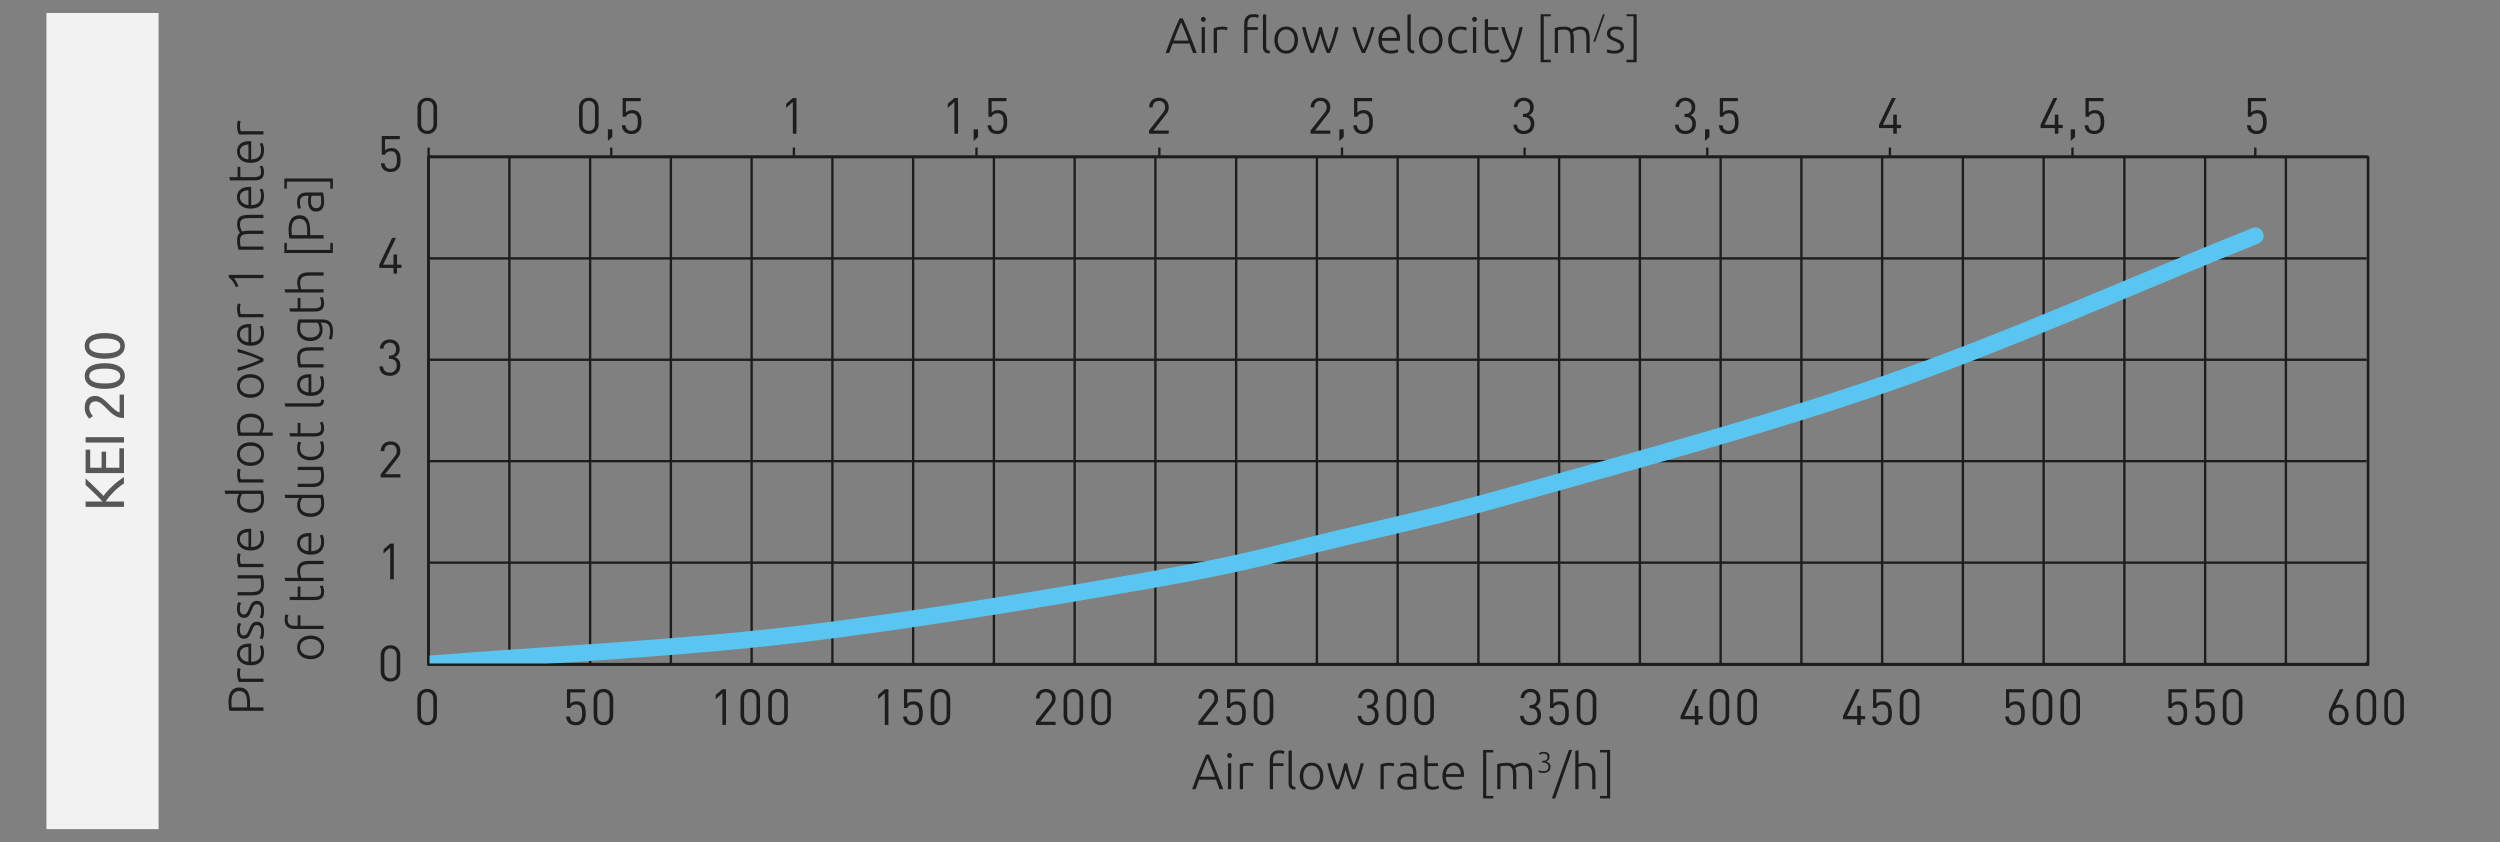 <?xml version="1.0" encoding="UTF-8"?><svg id="Layer_1" xmlns="http://www.w3.org/2000/svg" xmlns:xlink="http://www.w3.org/1999/xlink" viewBox="0 0 269.291 90.709"><rect x="0" y="0" width="269.291" height="90.709" fill="#808080" stroke="none"/><defs><clipPath id="clippath"><rect x="46.145" y="16.895" width="208.932" height="54.697" style="fill:none; stroke-width:0px;"/></clipPath><clipPath id="clippath-1"><rect x="46.145" y="16.895" width="208.932" height="54.697" style="fill:none; stroke-width:0px;"/></clipPath><clipPath id="clippath-2"><rect x="22.278" y="1.538" width="241.256" height="85.46" style="fill:none; stroke-width:0px;"/></clipPath></defs><path d="M46.012,78.118c-.6,0-1.054-.421-1.054-1.059v-1.793c0-.637.454-1.059,1.054-1.059s1.053.421,1.053,1.059v1.793c0,.637-.453,1.059-1.053,1.059ZM46.676,75.288c0-.421-.237-.735-.664-.735s-.665.313-.665.735v1.75c0,.421.238.734.665.734s.664-.313.664-.734v-1.75Z" style="fill:#1d1d1b; stroke-width:0px;"/><path d="M182.943,77.476v.61h-.384v-.61h-1.534v-.351l1.389-2.885h.416l-1.389,2.885h1.118v-1.091h.384v1.091h.47v.351h-.47Z" style="fill:#1d1d1b; stroke-width:0px;"/><path d="M185.208,78.118c-.6,0-1.054-.421-1.054-1.059v-1.793c0-.637.454-1.059,1.054-1.059s1.053.421,1.053,1.059v1.793c0,.637-.453,1.059-1.053,1.059ZM185.872,75.288c0-.421-.237-.735-.664-.735s-.665.313-.665.735v1.75c0,.421.238.734.665.734s.664-.313.664-.734v-1.75Z" style="fill:#1d1d1b; stroke-width:0px;"/><path d="M188.197,78.118c-.6,0-1.054-.421-1.054-1.059v-1.793c0-.637.454-1.059,1.054-1.059s1.053.421,1.053,1.059v1.793c0,.637-.453,1.059-1.053,1.059ZM188.861,75.288c0-.421-.237-.735-.664-.735s-.665.313-.665.735v1.75c0,.421.238.734.665.734s.664-.313.664-.734v-1.75Z" style="fill:#1d1d1b; stroke-width:0px;"/><path d="M217.798,77.837c-.178.178-.427.286-.767.286-.335,0-.605-.108-.772-.275-.168-.173-.249-.394-.271-.67h.389c.049.384.249.6.654.6.188,0,.361-.064.475-.178.2-.2.211-.507.211-.783,0-.47-.092-.934-.648-.934-.335,0-.562.151-.637.378h-.352v-2.021h1.944v.346h-1.593v1.221c.151-.167.389-.265.691-.265.286,0,.513.092.664.243.281.281.318.67.318,1.032,0,.384-.032.746-.308,1.021Z" style="fill:#1d1d1b; stroke-width:0px;"/><path d="M220.009,78.118c-.6,0-1.054-.421-1.054-1.059v-1.793c0-.637.454-1.059,1.054-1.059s1.053.421,1.053,1.059v1.793c0,.637-.453,1.059-1.053,1.059ZM220.673,75.288c0-.421-.237-.735-.664-.735s-.665.313-.665.735v1.75c0,.421.238.734.665.734s.664-.313.664-.734v-1.75Z" style="fill:#1d1d1b; stroke-width:0px;"/><path d="M222.998,78.118c-.6,0-1.054-.421-1.054-1.059v-1.793c0-.637.454-1.059,1.054-1.059s1.053.421,1.053,1.059v1.793c0,.637-.453,1.059-1.053,1.059ZM223.662,75.288c0-.421-.237-.735-.664-.735s-.665.313-.665.735v1.75c0,.421.238.734.665.734s.664-.313.664-.734v-1.75Z" style="fill:#1d1d1b; stroke-width:0px;"/><path d="M251.918,78.118c-.654,0-1.069-.443-1.069-1.107,0-.276.08-.541.242-.864l.945-1.907h.4l-.859,1.729c.119-.054.254-.081.405-.081.6,0,.999.459.999,1.091,0,.654-.41,1.14-1.063,1.14ZM251.912,76.217c-.41,0-.675.303-.675.778,0,.47.265.778.675.778s.681-.308.681-.778c0-.427-.237-.778-.681-.778Z" style="fill:#1d1d1b; stroke-width:0px;"/><path d="M254.896,78.118c-.6,0-1.054-.421-1.054-1.059v-1.793c0-.637.454-1.059,1.054-1.059s1.053.421,1.053,1.059v1.793c0,.637-.453,1.059-1.053,1.059ZM255.56,75.288c0-.421-.237-.735-.664-.735s-.665.313-.665.735v1.75c0,.421.238.734.665.734s.664-.313.664-.734v-1.75Z" style="fill:#1d1d1b; stroke-width:0px;"/><path d="M257.885,78.118c-.6,0-1.054-.421-1.054-1.059v-1.793c0-.637.454-1.059,1.054-1.059s1.053.421,1.053,1.059v1.793c0,.637-.453,1.059-1.053,1.059ZM258.549,75.288c0-.421-.237-.735-.664-.735s-.665.313-.665.735v1.75c0,.421.238.734.665.734s.664-.313.664-.734v-1.75Z" style="fill:#1d1d1b; stroke-width:0px;"/><path d="M147.37,78.124c-.604,0-1.096-.318-1.129-1.015h.39c.032.48.372.669.739.669.416,0,.74-.275.74-.745,0-.465-.232-.746-.756-.746h-.081v-.34h.081c.47,0,.686-.265.686-.697,0-.459-.297-.702-.67-.702-.404,0-.653.249-.691.643h-.389c.043-.622.497-.989,1.08-.989.627,0,1.059.416,1.059,1.042,0,.405-.173.697-.519.854.39.146.589.459.589.94,0,.708-.502,1.085-1.129,1.085Z" style="fill:#1d1d1b; stroke-width:0px;"/><path d="M150.413,78.118c-.6,0-1.054-.421-1.054-1.059v-1.793c0-.637.454-1.059,1.054-1.059s1.053.421,1.053,1.059v1.793c0,.637-.453,1.059-1.053,1.059ZM151.077,75.288c0-.421-.237-.735-.664-.735s-.665.313-.665.735v1.75c0,.421.238.734.665.734s.664-.313.664-.734v-1.75Z" style="fill:#1d1d1b; stroke-width:0px;"/><path d="M153.402,78.118c-.6,0-1.054-.421-1.054-1.059v-1.793c0-.637.454-1.059,1.054-1.059s1.053.421,1.053,1.059v1.793c0,.637-.453,1.059-1.053,1.059ZM154.066,75.288c0-.421-.237-.735-.664-.735s-.665.313-.665.735v1.75c0,.421.238.734.665.734s.664-.313.664-.734v-1.75Z" style="fill:#1d1d1b; stroke-width:0px;"/><path d="M77.812,78.086v-3.414l-.719.632v-.443l.719-.622h.389v3.846h-.389Z" style="fill:#1d1d1b; stroke-width:0px;"/><path d="M80.817,78.118c-.6,0-1.054-.421-1.054-1.059v-1.793c0-.637.454-1.059,1.054-1.059s1.053.421,1.053,1.059v1.793c0,.637-.453,1.059-1.053,1.059ZM81.481,75.288c0-.421-.237-.735-.664-.735s-.665.313-.665.735v1.75c0,.421.238.734.665.734s.664-.313.664-.734v-1.75Z" style="fill:#1d1d1b; stroke-width:0px;"/><path d="M83.807,78.118c-.6,0-1.054-.421-1.054-1.059v-1.793c0-.637.454-1.059,1.054-1.059s1.053.421,1.053,1.059v1.793c0,.637-.453,1.059-1.053,1.059ZM84.471,75.288c0-.421-.237-.735-.664-.735s-.665.313-.665.735v1.75c0,.421.238.734.665.734s.664-.313.664-.734v-1.75Z" style="fill:#1d1d1b; stroke-width:0px;"/><path d="M111.587,78.086v-.346l1.518-1.928c.146-.189.217-.356.217-.567,0-.416-.249-.691-.67-.691-.356,0-.67.2-.67.697h-.389c0-.605.416-1.042,1.059-1.042.632,0,1.059.405,1.059,1.037,0,.308-.098.508-.308.778l-1.346,1.718h1.653v.346h-2.123Z" style="fill:#1d1d1b; stroke-width:0px;"/><path d="M115.618,78.118c-.6,0-1.054-.421-1.054-1.059v-1.793c0-.637.454-1.059,1.054-1.059s1.053.421,1.053,1.059v1.793c0,.637-.453,1.059-1.053,1.059ZM116.282,75.288c0-.421-.237-.735-.664-.735s-.665.313-.665.735v1.75c0,.421.238.734.665.734s.664-.313.664-.734v-1.75Z" style="fill:#1d1d1b; stroke-width:0px;"/><path d="M118.607,78.118c-.6,0-1.054-.421-1.054-1.059v-1.793c0-.637.454-1.059,1.054-1.059s1.053.421,1.053,1.059v1.793c0,.637-.453,1.059-1.053,1.059ZM119.271,75.288c0-.421-.237-.735-.664-.735s-.665.313-.665.735v1.75c0,.421.238.734.665.734s.664-.313.664-.734v-1.75Z" style="fill:#1d1d1b; stroke-width:0px;"/><path d="M62.79,77.837c-.178.178-.427.286-.767.286-.335,0-.605-.108-.772-.275-.168-.173-.249-.394-.271-.67h.389c.049.384.249.6.654.6.188,0,.361-.064.475-.178.2-.2.211-.507.211-.783,0-.47-.092-.934-.648-.934-.335,0-.562.151-.637.378h-.352v-2.021h1.944v.346h-1.593v1.221c.151-.167.389-.265.691-.265.286,0,.513.092.664.243.281.281.318.67.318,1.032,0,.384-.032.746-.308,1.021Z" style="fill:#1d1d1b; stroke-width:0px;"/><path d="M65.001,78.118c-.6,0-1.054-.421-1.054-1.059v-1.793c0-.637.454-1.059,1.054-1.059s1.053.421,1.053,1.059v1.793c0,.637-.453,1.059-1.053,1.059ZM65.665,75.288c0-.421-.237-.735-.664-.735s-.665.313-.665.735v1.75c0,.421.238.734.665.734s.664-.313.664-.734v-1.75Z" style="fill:#1d1d1b; stroke-width:0px;"/><path d="M200.438,77.476v.61h-.384v-.61h-1.534v-.351l1.389-2.885h.416l-1.389,2.885h1.118v-1.091h.384v1.091h.47v.351h-.47Z" style="fill:#1d1d1b; stroke-width:0px;"/><path d="M203.48,77.837c-.178.178-.427.286-.767.286-.335,0-.605-.108-.772-.275-.168-.173-.249-.394-.271-.67h.389c.049.384.249.6.654.6.188,0,.361-.064.475-.178.2-.2.211-.507.211-.783,0-.47-.092-.934-.648-.934-.334,0-.562.151-.637.378h-.352v-2.021h1.944v.346h-1.593v1.221c.151-.167.389-.265.691-.265.286,0,.513.092.664.243.281.281.318.67.318,1.032,0,.384-.032.746-.308,1.021Z" style="fill:#1d1d1b; stroke-width:0px;"/><path d="M205.692,78.118c-.6,0-1.054-.421-1.054-1.059v-1.793c0-.637.454-1.059,1.054-1.059s1.053.421,1.053,1.059v1.793c0,.637-.453,1.059-1.053,1.059ZM206.356,75.288c0-.421-.237-.735-.664-.735s-.665.313-.665.735v1.75c0,.421.238.734.665.734s.664-.313.664-.734v-1.75Z" style="fill:#1d1d1b; stroke-width:0px;"/><path d="M235.293,77.837c-.178.178-.427.286-.767.286-.335,0-.605-.108-.772-.275-.168-.173-.249-.394-.271-.67h.389c.049.384.249.6.654.6.188,0,.361-.064.475-.178.2-.2.211-.507.211-.783,0-.47-.092-.934-.648-.934-.334,0-.562.151-.637.378h-.352v-2.021h1.944v.346h-1.593v1.221c.151-.167.389-.265.691-.265.286,0,.513.092.664.243.281.281.318.67.318,1.032,0,.384-.032.746-.308,1.021Z" style="fill:#1d1d1b; stroke-width:0px;"/><path d="M238.281,77.837c-.178.178-.427.286-.767.286-.335,0-.605-.108-.772-.275-.168-.173-.249-.394-.271-.67h.389c.049.384.249.6.654.6.188,0,.361-.064.475-.178.2-.2.211-.507.211-.783,0-.47-.092-.934-.648-.934-.334,0-.562.151-.637.378h-.352v-2.021h1.944v.346h-1.593v1.221c.151-.167.389-.265.691-.265.286,0,.513.092.664.243.281.281.318.67.318,1.032,0,.384-.032.746-.308,1.021Z" style="fill:#1d1d1b; stroke-width:0px;"/><path d="M240.493,78.118c-.6,0-1.054-.421-1.054-1.059v-1.793c0-.637.454-1.059,1.054-1.059s1.053.421,1.053,1.059v1.793c0,.637-.453,1.059-1.053,1.059ZM241.157,75.288c0-.421-.237-.735-.664-.735s-.665.313-.665.735v1.75c0,.421.238.734.665.734s.664-.313.664-.734v-1.75Z" style="fill:#1d1d1b; stroke-width:0px;"/><path d="M164.865,78.124c-.604,0-1.097-.318-1.129-1.015h.39c.032.48.372.669.739.669.416,0,.74-.275.74-.745,0-.465-.232-.746-.756-.746h-.081v-.34h.081c.47,0,.686-.265.686-.697,0-.459-.297-.702-.67-.702-.405,0-.653.249-.691.643h-.389c.043-.622.497-.989,1.08-.989.627,0,1.059.416,1.059,1.042,0,.405-.173.697-.519.854.39.146.589.459.589.94,0,.708-.502,1.085-1.129,1.085Z" style="fill:#1d1d1b; stroke-width:0px;"/><path d="M168.686,77.837c-.178.178-.427.286-.767.286-.335,0-.605-.108-.772-.275-.168-.173-.249-.394-.271-.67h.389c.049.384.249.6.654.6.188,0,.361-.064.475-.178.2-.2.211-.507.211-.783,0-.47-.092-.934-.648-.934-.334,0-.562.151-.637.378h-.352v-2.021h1.944v.346h-1.593v1.221c.151-.167.389-.265.691-.265.286,0,.513.092.664.243.281.281.318.67.318,1.032,0,.384-.032.746-.308,1.021Z" style="fill:#1d1d1b; stroke-width:0px;"/><path d="M170.897,78.118c-.6,0-1.054-.421-1.054-1.059v-1.793c0-.637.454-1.059,1.054-1.059s1.053.421,1.053,1.059v1.793c0,.637-.453,1.059-1.053,1.059ZM171.562,75.288c0-.421-.237-.735-.664-.735s-.665.313-.665.735v1.75c0,.421.238.734.665.734s.664-.313.664-.734v-1.75Z" style="fill:#1d1d1b; stroke-width:0px;"/><path d="M95.308,78.086v-3.414l-.719.632v-.443l.719-.622h.389v3.846h-.389Z" style="fill:#1d1d1b; stroke-width:0px;"/><path d="M99.09,77.837c-.178.178-.427.286-.767.286-.335,0-.605-.108-.772-.275-.168-.173-.249-.394-.271-.67h.389c.049.384.249.6.654.6.188,0,.361-.064.475-.178.2-.2.211-.507.211-.783,0-.47-.092-.934-.648-.934-.334,0-.562.151-.637.378h-.352v-2.021h1.944v.346h-1.593v1.221c.151-.167.389-.265.691-.265.286,0,.513.092.664.243.281.281.318.67.318,1.032,0,.384-.032.746-.308,1.021Z" style="fill:#1d1d1b; stroke-width:0px;"/><path d="M101.302,78.118c-.6,0-1.054-.421-1.054-1.059v-1.793c0-.637.454-1.059,1.054-1.059s1.053.421,1.053,1.059v1.793c0,.637-.453,1.059-1.053,1.059ZM101.966,75.288c0-.421-.237-.735-.664-.735s-.665.313-.665.735v1.75c0,.421.238.734.665.734s.664-.313.664-.734v-1.75Z" style="fill:#1d1d1b; stroke-width:0px;"/><path d="M129.081,78.086v-.346l1.518-1.928c.146-.189.217-.356.217-.567,0-.416-.249-.691-.67-.691-.356,0-.67.2-.67.697h-.389c0-.605.416-1.042,1.059-1.042.632,0,1.059.405,1.059,1.037,0,.308-.098.508-.308.778l-1.346,1.718h1.653v.346h-2.123Z" style="fill:#1d1d1b; stroke-width:0px;"/><path d="M133.89,77.837c-.178.178-.427.286-.767.286-.335,0-.605-.108-.772-.275-.168-.173-.249-.394-.271-.67h.389c.049.384.249.6.654.6.188,0,.361-.064.475-.178.2-.2.211-.507.211-.783,0-.47-.092-.934-.648-.934-.335,0-.562.151-.637.378h-.352v-2.021h1.944v.346h-1.593v1.221c.151-.167.389-.265.691-.265.286,0,.513.092.664.243.281.281.318.67.318,1.032,0,.384-.032.746-.308,1.021Z" style="fill:#1d1d1b; stroke-width:0px;"/><path d="M136.102,78.118c-.6,0-1.054-.421-1.054-1.059v-1.793c0-.637.454-1.059,1.054-1.059s1.053.421,1.053,1.059v1.793c0,.637-.453,1.059-1.053,1.059ZM136.766,75.288c0-.421-.237-.735-.664-.735s-.665.313-.665.735v1.75c0,.421.238.734.665.734s.664-.313.664-.734v-1.75Z" style="fill:#1d1d1b; stroke-width:0px;"/><path d="M42.063,73.414c-.6,0-1.054-.421-1.054-1.059v-1.793c0-.637.454-1.059,1.054-1.059s1.053.421,1.053,1.059v1.793c0,.637-.453,1.059-1.053,1.059ZM42.728,70.584c0-.421-.237-.735-.664-.735s-.665.313-.665.735v1.75c0,.421.238.734.665.734s.664-.313.664-.734v-1.75Z" style="fill:#1d1d1b; stroke-width:0px;"/><path d="M41.004,51.426v-.346l1.518-1.928c.146-.189.217-.356.217-.567,0-.416-.249-.691-.67-.691-.356,0-.67.2-.67.697h-.389c0-.605.416-1.042,1.059-1.042.632,0,1.059.405,1.059,1.037,0,.308-.098.508-.308.778l-1.346,1.718h1.653v.346h-2.123Z" style="fill:#1d1d1b; stroke-width:0px;"/><path d="M42.03,62.404v-3.414l-.719.632v-.443l.719-.621h.389v3.846h-.389Z" style="fill:#1d1d1b; stroke-width:0px;"/><path d="M42.771,28.859v.61h-.384v-.61h-1.534v-.351l1.389-2.885h.416l-1.389,2.885h1.118v-1.091h.384v1.091h.47v.351h-.47Z" style="fill:#1d1d1b; stroke-width:0px;"/><path d="M41.992,40.485c-.604,0-1.097-.318-1.129-1.015h.39c.032.48.372.669.739.669.416,0,.74-.275.74-.745,0-.465-.232-.746-.756-.746h-.081v-.34h.081c.47,0,.686-.265.686-.697,0-.459-.297-.702-.67-.702-.405,0-.653.249-.691.643h-.389c.043-.621.497-.988,1.08-.988.627,0,1.059.416,1.059,1.042,0,.405-.173.697-.519.854.39.146.589.459.589.94,0,.708-.502,1.085-1.129,1.085Z" style="fill:#1d1d1b; stroke-width:0px;"/><path d="M42.841,18.243c-.178.178-.427.286-.767.286-.335,0-.605-.108-.772-.275-.168-.173-.249-.394-.271-.669h.389c.049.383.249.599.654.599.188,0,.361-.064.475-.178.2-.2.211-.508.211-.783,0-.47-.092-.935-.648-.935-.335,0-.562.151-.637.378h-.352v-2.02h1.944v.346h-1.593v1.221c.151-.167.389-.265.691-.265.286,0,.513.092.664.243.281.281.318.67.318,1.032,0,.384-.032.746-.308,1.021Z" style="fill:#1d1d1b; stroke-width:0px;"/><path d="M46.028,14.435c-.6,0-1.054-.421-1.054-1.059v-1.793c0-.637.454-1.059,1.054-1.059s1.053.421,1.053,1.059v1.793c0,.638-.453,1.059-1.053,1.059ZM46.692,11.605c0-.421-.237-.735-.664-.735s-.665.313-.665.735v1.75c0,.421.238.734.665.734s.664-.313.664-.734v-1.75Z" style="fill:#1d1d1b; stroke-width:0px;"/><path d="M123.768,14.403v-.346l1.518-1.928c.146-.189.217-.356.217-.567,0-.416-.249-.691-.67-.691-.356,0-.67.2-.67.697h-.389c0-.605.416-1.042,1.059-1.042.632,0,1.059.405,1.059,1.037,0,.308-.098.508-.308.778l-1.346,1.718h1.653v.346h-2.123Z" style="fill:#1d1d1b; stroke-width:0px;"/><path d="M164.147,14.441c-.604,0-1.096-.318-1.129-1.015h.39c.032.48.372.669.739.669.416,0,.74-.275.74-.745,0-.465-.232-.746-.756-.746h-.081v-.34h.081c.47,0,.686-.265.686-.697,0-.459-.297-.702-.67-.702-.404,0-.653.249-.691.643h-.389c.043-.621.497-.988,1.08-.988.627,0,1.059.416,1.059,1.042,0,.405-.173.697-.519.854.39.146.589.459.589.94,0,.708-.502,1.085-1.129,1.085Z" style="fill:#1d1d1b; stroke-width:0px;"/><path d="M204.317,13.793v.61h-.384v-.61h-1.534v-.351l1.389-2.884h.416l-1.389,2.884h1.118v-1.091h.384v1.091h.47v.351h-.47Z" style="fill:#1d1d1b; stroke-width:0px;"/><path d="M85.402,14.403v-3.414l-.719.632v-.443l.719-.621h.389v3.846h-.389Z" style="fill:#1d1d1b; stroke-width:0px;"/><path d="M243.849,14.154c-.178.178-.427.286-.767.286-.335,0-.605-.108-.772-.275-.168-.173-.249-.394-.271-.669h.389c.049.383.249.599.654.599.188,0,.361-.064.475-.178.2-.2.211-.508.211-.783,0-.47-.092-.935-.648-.935-.335,0-.562.151-.637.378h-.352v-2.02h1.944v.346h-1.593v1.221c.151-.167.389-.265.691-.265.286,0,.513.092.664.243.281.281.318.67.318,1.032,0,.384-.032.746-.308,1.021Z" style="fill:#1d1d1b; stroke-width:0px;"/><path d="M102.806,14.403v-3.414l-.719.632v-.443l.719-.621h.389v3.846h-.389Z" style="fill:#1d1d1b; stroke-width:0px;"/><path d="M104.876,15.181v-1.253h.475v.827l-.475.427Z" style="fill:#1d1d1b; stroke-width:0px;"/><path d="M108.185,14.154c-.178.178-.427.286-.767.286-.335,0-.605-.108-.772-.275-.168-.173-.249-.394-.271-.669h.389c.049.383.249.599.654.599.188,0,.361-.064.475-.178.2-.2.211-.508.211-.783,0-.47-.092-.935-.648-.935-.335,0-.562.151-.637.378h-.352v-2.02h1.944v.346h-1.593v1.221c.151-.167.389-.265.691-.265.286,0,.513.092.664.243.281.281.318.67.318,1.032,0,.384-.032.746-.308,1.021Z" style="fill:#1d1d1b; stroke-width:0px;"/><path d="M141.171,14.403v-.346l1.518-1.928c.146-.189.217-.356.217-.567,0-.416-.249-.691-.67-.691-.356,0-.67.2-.67.697h-.389c0-.605.416-1.042,1.059-1.042.632,0,1.059.405,1.059,1.037,0,.308-.098.508-.308.778l-1.346,1.718h1.653v.346h-2.123Z" style="fill:#1d1d1b; stroke-width:0px;"/><path d="M144.268,15.181v-1.253h.476v.827l-.476.427Z" style="fill:#1d1d1b; stroke-width:0px;"/><path d="M147.576,14.154c-.178.178-.427.286-.767.286-.335,0-.605-.108-.772-.275-.168-.173-.249-.394-.271-.669h.389c.049.383.249.599.654.599.188,0,.361-.064.475-.178.2-.2.211-.508.211-.783,0-.47-.092-.935-.648-.935-.334,0-.562.151-.637.378h-.352v-2.02h1.944v.346h-1.593v1.221c.151-.167.389-.265.691-.265.286,0,.513.092.664.243.281.281.318.67.318,1.032,0,.384-.032.746-.308,1.021Z" style="fill:#1d1d1b; stroke-width:0px;"/><path d="M181.551,14.441c-.604,0-1.097-.318-1.129-1.015h.39c.032.48.372.669.739.669.416,0,.74-.275.74-.745,0-.465-.232-.746-.756-.746h-.081v-.34h.081c.47,0,.686-.265.686-.697,0-.459-.297-.702-.67-.702-.405,0-.653.249-.691.643h-.389c.043-.621.497-.988,1.08-.988.627,0,1.059.416,1.059,1.042,0,.405-.173.697-.519.854.39.146.589.459.589.94,0,.708-.502,1.085-1.129,1.085Z" style="fill:#1d1d1b; stroke-width:0px;"/><path d="M183.659,15.181v-1.253h.475v.827l-.475.427Z" style="fill:#1d1d1b; stroke-width:0px;"/><path d="M186.968,14.154c-.178.178-.427.286-.767.286-.335,0-.605-.108-.772-.275-.168-.173-.249-.394-.271-.669h.389c.049.383.249.599.654.599.188,0,.361-.064.475-.178.2-.2.211-.508.211-.783,0-.47-.092-.935-.648-.935-.335,0-.562.151-.637.378h-.352v-2.02h1.944v.346h-1.593v1.221c.151-.167.389-.265.691-.265.286,0,.513.092.664.243.281.281.318.67.318,1.032,0,.384-.032.746-.308,1.021Z" style="fill:#1d1d1b; stroke-width:0px;"/><path d="M63.426,14.435c-.6,0-1.054-.421-1.054-1.059v-1.793c0-.637.454-1.059,1.054-1.059s1.053.421,1.053,1.059v1.793c0,.638-.453,1.059-1.053,1.059ZM64.09,11.605c0-.421-.237-.735-.664-.735s-.665.313-.665.735v1.75c0,.421.238.734.665.734s.664-.313.664-.734v-1.75Z" style="fill:#1d1d1b; stroke-width:0px;"/><path d="M65.479,15.181v-1.253h.475v.827l-.475.427Z" style="fill:#1d1d1b; stroke-width:0px;"/><path d="M68.788,14.154c-.178.178-.427.286-.767.286-.335,0-.605-.108-.772-.275-.168-.173-.249-.394-.271-.669h.389c.049.383.249.599.654.599.188,0,.361-.064.475-.178.2-.2.211-.508.211-.783,0-.47-.092-.935-.648-.935-.335,0-.562.151-.637.378h-.352v-2.02h1.944v.346h-1.593v1.221c.151-.167.389-.265.691-.265.286,0,.513.092.664.243.281.281.318.67.318,1.032,0,.384-.032.746-.308,1.021Z" style="fill:#1d1d1b; stroke-width:0px;"/><path d="M221.72,13.793v.61h-.384v-.61h-1.534v-.351l1.389-2.884h.416l-1.389,2.884h1.118v-1.091h.384v1.091h.47v.351h-.47Z" style="fill:#1d1d1b; stroke-width:0px;"/><path d="M223.05,15.181v-1.253h.475v.827l-.475.427Z" style="fill:#1d1d1b; stroke-width:0px;"/><path d="M226.358,14.154c-.178.178-.427.286-.767.286-.335,0-.605-.108-.772-.275-.168-.173-.249-.394-.271-.669h.389c.049.383.249.599.654.599.188,0,.361-.064.475-.178.2-.2.211-.508.211-.783,0-.47-.092-.935-.648-.935-.335,0-.562.151-.637.378h-.352v-2.02h1.944v.346h-1.593v1.221c.151-.167.389-.265.691-.265.286,0,.513.092.664.243.281.281.318.67.318,1.032,0,.384-.032.746-.308,1.021Z" style="fill:#1d1d1b; stroke-width:0px;"/><path d="M46.17,16.905h208.765M46.17,27.835h208.765M46.17,38.75h208.765M46.17,49.677h208.765M46.17,60.604h208.765" style="fill:none; stroke:#1d1d1b; stroke-linejoin:round; stroke-width:.254px;"/><path d="M246.228,16.905v54.622M228.831,16.905v54.622M211.436,16.905v54.622M194.04,16.905v54.622M176.643,16.905v54.622M159.247,16.905v54.622M141.852,16.905v54.622M124.455,16.905v54.622M107.059,16.905v54.622M89.663,16.905v54.622M72.264,16.905v54.622M54.869,16.905v54.622" style="fill:none; stroke:#1d1d1b; stroke-linejoin:round; stroke-width:.254px;"/><path d="M237.53,16.905v54.622M220.133,16.905v54.622M202.738,16.905v54.622M185.342,16.905v54.622M167.945,16.905v54.622M150.549,16.905v54.622M133.154,16.905v54.622M115.757,16.905v54.622M98.361,16.905v54.622M80.962,16.905v54.622M63.566,16.905v54.622" style="fill:none; stroke:#1d1d1b; stroke-linejoin:round; stroke-width:.254px;"/><line x1="46.17" y1="16.905" x2="254.935" y2="16.905" style="fill:none; stroke:#1d1d1b; stroke-linejoin:round; stroke-width:.254px;"/><path d="M242.931,15.896v.899M223.244,15.896v.899M203.572,15.896v.899M183.9,15.896v.899M164.228,15.896v.899M144.556,15.896v.899M124.884,15.896v.899M105.186,15.896v.899M85.514,15.896v.899M65.842,15.896v.899M46.17,15.896v.899M242.931,15.896v.687M223.244,15.896v.687M203.572,15.896v.687M183.9,15.896v.687M164.228,15.896v.687M144.556,15.896v.687M124.884,15.896v.687M105.186,15.896v.687M85.514,15.896v.687M65.842,15.896v.687M46.17,15.896v.687" style="fill:none; stroke:#1d1d1b; stroke-linejoin:round; stroke-width:.254px;"/><line x1="46.17" y1="71.527" x2="46.17" y2="16.905" style="fill:none; stroke:#1d1d1b; stroke-linejoin:round; stroke-width:.254px;"/><line x1="46.17" y1="71.527" x2="254.935" y2="71.527" style="fill:none; stroke:#1d1d1b; stroke-linejoin:round; stroke-width:.254px;"/><path d="M254.935,71.286v.245M246.228,71.286v.245M237.53,71.286v.245M228.832,71.286v.245M220.134,71.286v.245M211.436,71.286v.245M202.737,71.286v.245M194.04,71.286v.245M185.342,71.286v.245M176.644,71.286v.245M167.946,71.286v.245M159.247,71.286v.245M150.549,71.286v.245M141.851,71.286v.245M133.153,71.286v.245M124.455,71.286v.245M115.758,71.286v.245M107.059,71.286v.245M98.361,71.286v.245M89.663,71.286v.245M80.962,71.286v.245M72.265,71.286v.245M63.566,71.286v.245M54.869,71.286v.245M46.17,71.286v.245" style="fill:none; stroke:#1d1d1b; stroke-linejoin:round; stroke-width:.254px;"/><g style="clip-path:url(#clippath);"><path d="M46.17,71.527c13.118-1.052,26.235-1.618,39.35-3.157,13.117-1.537,29.515-4.329,39.353-6.068,9.837-1.739,13.117-2.812,19.675-4.37,6.381-1.515,10.102-2.261,19.675-4.977,9.837-2.791,26.235-7.181,39.352-11.773,13.115-4.592,26.233-10.519,39.349-15.78" style="fill:none; stroke:#1d1d1b; stroke-linejoin:round; stroke-width:.254px;"/></g><rect x="46.145" y="16.897" width="208.932" height="54.695" style="fill:none; stroke:#1d1d1b; stroke-linejoin:round; stroke-width:.254px;"/><g style="clip-path:url(#clippath-1);"><path d="M46.17,71.527c13.118-1.052,26.235-1.618,39.353-3.157,13.118-1.537,29.512-4.329,39.352-6.068,9.837-1.739,13.118-2.812,19.675-4.37,6.382-1.515,10.105-2.261,19.675-4.977,9.84-2.791,26.235-7.181,39.353-11.773,13.117-4.592,26.235-10.519,39.353-15.78" style="fill:none; stroke:#5bc5f2; stroke-linecap:round; stroke-linejoin:round; stroke-width:1.802px;"/></g><rect x="46.145" y="16.897" width="208.932" height="54.695" style="fill:none; stroke:#1d1d1b; stroke-linejoin:round; stroke-width:.254px;"/><path d="M131.36,85.007c-.071-.184-.137-.36-.197-.53-.06-.169-.117-.334-.172-.495h-1.826c-.062.162-.123.327-.183.497-.061.169-.123.346-.19.528h-.383c.143-.389.276-.752.402-1.088.127-.336.25-.654.372-.954.121-.3.241-.588.361-.865.12-.276.245-.554.378-.832h.323c.132.277.257.554.375.831s.238.565.36.865.245.618.37.955.263.699.413,1.088h-.404ZM130.073,81.689c-.135.311-.267.626-.395.945-.129.32-.262.665-.398,1.035h1.596c-.138-.371-.272-.716-.403-1.036-.131-.32-.264-.634-.399-.944Z" style="fill:#1d1d1b; stroke-width:0px;"/><path d="M132.703,81.377c0,.083-.025.148-.075.197-.051.048-.112.073-.184.073-.072,0-.133-.024-.184-.073-.051-.049-.075-.114-.075-.197,0-.083.024-.148.075-.197.051-.048.111-.073.184-.073.071,0,.133.024.184.073.05.049.075.114.075.197ZM132.622,85.007h-.351v-2.789h.351v2.789Z" style="fill:#1d1d1b; stroke-width:0px;"/><path d="M134.494,82.164c.115,0,.225.009.327.027.102.018.173.036.213.054l-.07.302c-.029-.014-.087-.03-.176-.046-.088-.016-.204-.024-.348-.024-.151,0-.272.011-.364.033s-.151.04-.181.054v2.444h-.351v-2.66c.09-.04.214-.08.372-.121.158-.042.351-.062.577-.062Z" style="fill:#1d1d1b; stroke-width:0px;"/><path d="M137.802,80.821c.15,0,.273.012.369.035.096.023.157.044.187.062l-.07.302c-.04-.018-.099-.037-.176-.057-.077-.02-.175-.03-.294-.03-.248,0-.425.063-.531.189s-.159.327-.159.604v.291h1.122v.297h-1.122v2.492h-.351v-3.091c0-.363.084-.636.251-.82s.425-.275.774-.275ZM139.512,85.055c-.119-.003-.223-.019-.311-.045-.088-.027-.162-.068-.221-.125-.06-.056-.104-.127-.135-.216-.031-.088-.046-.198-.046-.332v-3.453l.351-.064v3.506c0,.086.008.156.024.208.016.052.04.094.072.124.032.031.074.053.127.067.052.015.114.027.186.038l-.048.291Z" style="fill:#1d1d1b; stroke-width:0px;"/><path d="M142.554,83.615c0,.219-.031.419-.094.599-.063.18-.151.333-.265.458s-.247.224-.402.294c-.154.07-.325.105-.512.105-.188,0-.358-.035-.513-.105-.155-.07-.289-.168-.402-.294s-.201-.279-.265-.458c-.062-.18-.094-.379-.094-.599s.031-.419.094-.599c.063-.18.151-.333.265-.461.113-.128.247-.227.402-.297.154-.07.325-.105.513-.105.187,0,.357.035.512.105.155.07.289.169.402.297.113.127.201.281.265.461.062.18.094.379.094.599ZM142.182,83.615c0-.349-.081-.627-.243-.833-.161-.207-.381-.311-.657-.311s-.497.104-.658.311c-.162.207-.243.484-.243.833s.081.625.243.831c.161.205.381.308.658.308s.496-.103.657-.308c.162-.205.243-.482.243-.831Z" style="fill:#1d1d1b; stroke-width:0px;"/><path d="M145.108,82.218c.032.18.074.371.126.574.053.203.109.41.172.621.063.21.13.418.2.623s.142.397.214.577c.061-.136.126-.302.194-.498s.138-.403.206-.62.133-.437.191-.658c.06-.222.109-.428.149-.619h.346c-.13.548-.271,1.048-.425,1.501s-.322.882-.507,1.288h-.325c-.055-.127-.111-.269-.171-.425-.061-.156-.122-.324-.186-.501s-.124-.365-.184-.561-.116-.396-.17-.601c-.054.206-.11.406-.169.603-.06.196-.12.383-.184.562-.063.178-.124.345-.184.501s-.116.297-.17.422h-.337c-.185-.406-.354-.836-.506-1.289-.153-.453-.294-.953-.423-1.5h.372c.04.19.09.396.149.618s.123.44.192.658c.068.218.138.423.208.618s.136.36.197.497c.069-.179.139-.371.207-.576.069-.206.135-.413.195-.621.061-.209.118-.415.172-.618.054-.203.102-.395.145-.574h.302Z" style="fill:#1d1d1b; stroke-width:0px;"/><path d="M149.652,82.164c.115,0,.225.009.327.027.102.018.173.036.213.054l-.07.302c-.029-.014-.087-.03-.176-.046-.088-.016-.204-.024-.348-.024-.151,0-.272.011-.364.033s-.151.04-.181.054v2.444h-.351v-2.66c.09-.04.214-.08.372-.121.158-.042.351-.062.577-.062Z" style="fill:#1d1d1b; stroke-width:0px;"/><path d="M151.562,82.153c.184,0,.339.026.467.078s.231.124.311.216c.079.091.137.2.173.326.035.126.054.263.054.41v1.758c-.036.011-.088.023-.156.035-.068.013-.147.026-.237.041-.091.014-.19.026-.3.035-.109.009-.222.014-.337.014-.147,0-.283-.017-.407-.049s-.232-.083-.324-.154c-.092-.07-.163-.16-.216-.27-.052-.11-.078-.244-.078-.402,0-.151.029-.281.087-.389.057-.108.138-.197.242-.267.104-.07.229-.121.372-.153.145-.033.301-.049.47-.049.05,0,.104.003.159.008s.109.013.162.021c.052.009.097.018.135.027.037.009.063.017.078.024v-.173c0-.097-.008-.191-.021-.283-.015-.092-.046-.174-.095-.248s-.117-.133-.205-.178c-.088-.045-.204-.067-.348-.067-.205,0-.358.015-.459.043s-.174.052-.221.07l-.049-.307c.062-.029.155-.056.283-.081.128-.025.281-.038.461-.038ZM151.595,84.754c.137,0,.257-.004.359-.014.103-.009.189-.021.262-.035v-.981c-.04-.018-.103-.037-.189-.057-.086-.02-.204-.03-.355-.03-.087,0-.177.006-.27.019-.094.013-.181.04-.26.081-.079.042-.144.098-.193.17-.051.072-.076.167-.076.286,0,.104.018.192.052.264.034.072.082.129.146.173.062.043.139.075.227.094.088.02.188.03.299.03Z" style="fill:#1d1d1b; stroke-width:0px;"/><path d="M153.785,82.218h1.111v.297h-1.111v1.483c0,.158.014.287.04.386.027.099.066.175.116.229.051.054.111.09.184.108.072.018.151.027.237.027.147,0,.267-.017.356-.051s.16-.066.21-.095l.087.292c-.051.032-.139.069-.265.11-.126.042-.263.062-.41.062-.173,0-.317-.023-.435-.068-.116-.045-.21-.113-.28-.205-.07-.092-.119-.206-.148-.343-.028-.137-.043-.298-.043-.485v-2.568l.351-.065v.885Z" style="fill:#1d1d1b; stroke-width:0px;"/><path d="M155.366,83.61c0-.245.035-.458.105-.64.069-.182.161-.333.274-.456.113-.123.243-.213.389-.272.146-.06.296-.089.45-.089.342,0,.614.111.817.334.203.223.305.566.305,1.03,0,.029,0,.058-.002.086-.002.029-.005.056-.009.081h-1.958c.011.342.096.604.254.788.158.184.409.275.755.275.19,0,.342-.018.453-.054.111-.036.192-.066.243-.092l.064.302c-.051.029-.145.063-.283.103s-.302.06-.488.06c-.245,0-.453-.036-.626-.108-.173-.072-.314-.173-.426-.302s-.192-.283-.243-.461c-.05-.178-.075-.373-.075-.585ZM157.346,83.389c-.007-.292-.075-.518-.205-.68-.129-.162-.312-.243-.55-.243-.126,0-.238.025-.337.076-.1.05-.186.118-.26.202-.073.084-.131.183-.172.294-.042.112-.066.229-.073.351h1.597Z" style="fill:#1d1d1b; stroke-width:0px;"/><path d="M159.757,80.783h1.09v.27h-.755v4.682h.755v.27h-1.09v-5.222Z" style="fill:#1d1d1b; stroke-width:0px;"/><path d="M161.278,82.315c.104-.029.24-.061.407-.097.167-.036.384-.054.65-.054.353,0,.607.103.766.307.019-.014.053-.039.105-.073.052-.034.118-.069.197-.105.079-.036.171-.066.277-.092.106-.025.224-.038.354-.038.212,0,.384.031.515.094.132.063.233.151.306.264.071.113.12.249.146.407.024.159.037.331.037.518v1.559h-.351v-1.446c0-.184-.008-.342-.024-.478-.016-.135-.048-.246-.097-.334-.049-.088-.118-.154-.208-.199s-.206-.068-.351-.068c-.107,0-.206.01-.294.03-.088.02-.164.044-.229.073-.064.029-.117.058-.159.086-.041.029-.07.05-.089.065.032.093.057.199.073.315.016.117.024.24.024.37v1.586h-.351v-1.446c0-.184-.009-.342-.024-.478-.017-.135-.05-.246-.1-.334-.051-.088-.122-.154-.214-.199-.091-.045-.213-.068-.363-.068-.17,0-.312.009-.43.027-.116.018-.191.034-.224.048v2.449h-.351v-2.692Z" style="fill:#1d1d1b; stroke-width:0px;"/><path d="M166.241,83.069c.199,0,.342-.042.428-.125s.129-.195.129-.336c0-.093-.018-.169-.052-.23-.035-.061-.082-.11-.142-.147-.06-.037-.129-.063-.208-.079-.078-.016-.162-.024-.25-.024h-.031v-.17h.072c.057,0,.115-.005.175-.017.06-.011.114-.033.163-.064.05-.032.091-.073.123-.125s.049-.119.049-.201c0-.069-.012-.127-.035-.177-.022-.049-.054-.088-.093-.118-.038-.029-.084-.05-.135-.064-.052-.014-.105-.021-.162-.021-.113,0-.201.016-.264.047-.063.031-.115.061-.154.088l-.088-.16c.021-.015.047-.032.08-.05.032-.019.07-.037.114-.054s.093-.031.146-.042c.054-.011.111-.017.175-.017.108,0,.202.014.281.041.078.027.145.065.196.115.053.049.092.108.116.176.025.068.038.142.038.222,0,.127-.034.232-.103.312-.067.081-.155.139-.263.174.06.015.116.038.172.068.056.031.105.069.149.117s.08.104.106.171c.027.067.041.146.041.236,0,.092-.016.177-.049.255-.032.078-.08.146-.145.203-.063.058-.145.103-.243.136-.099.032-.214.049-.347.049-.068,0-.132-.005-.189-.014-.059-.01-.109-.021-.153-.033s-.081-.025-.111-.038c-.03-.013-.053-.023-.067-.032l.054-.182c.012.008.033.019.062.031s.064.025.105.036c.041.012.087.021.139.03.051.009.107.013.168.013Z" style="fill:#1d1d1b; stroke-width:0px;"/><path d="M167.518,86.005h-.356l1.84-5.222h.345l-1.828,5.222Z" style="fill:#1d1d1b; stroke-width:0px;"/><path d="M169.686,85.007v-4.122l.351-.064v1.478c.115-.043.232-.077.351-.1.119-.023.237-.035.356-.035.216,0,.396.03.539.091.144.062.259.148.346.262.086.113.146.249.181.407.034.159.051.333.051.523v1.559h-.351v-1.446c0-.198-.014-.365-.04-.501-.027-.137-.072-.249-.135-.334-.063-.086-.146-.148-.251-.187-.104-.038-.235-.057-.394-.057-.062,0-.127.006-.197.017s-.136.022-.197.035c-.061.013-.115.026-.164.041-.049.015-.08.025-.095.033v2.4h-.351Z" style="fill:#1d1d1b; stroke-width:0px;"/><path d="M173.44,86.005h-1.09v-.27h.756v-4.682h-.756v-.27h1.09v5.222Z" style="fill:#1d1d1b; stroke-width:0px;"/><g style="clip-path:url(#clippath-2);"><path d="M128.509,5.712c-.071-.184-.137-.36-.197-.53-.06-.169-.117-.334-.172-.495h-1.826c-.062.162-.123.327-.183.497-.061.169-.123.346-.19.528h-.383c.143-.389.276-.752.402-1.088.127-.336.25-.654.372-.954.121-.3.241-.588.361-.865.12-.276.245-.554.378-.832h.323c.132.277.257.554.375.831s.238.565.36.865.245.618.37.955.263.699.413,1.088h-.404ZM127.222,2.394c-.135.311-.267.626-.395.945-.129.32-.262.665-.398,1.035h1.596c-.138-.371-.272-.716-.403-1.036-.131-.32-.264-.634-.399-.944Z" style="fill:#1d1d1b; stroke-width:0px;"/><path d="M129.873,2.081c0,.083-.025.148-.075.197-.051.048-.112.073-.184.073-.072,0-.133-.024-.184-.073-.051-.049-.075-.114-.075-.197,0-.083.024-.148.075-.197.051-.048.111-.073.184-.073.071,0,.133.024.184.073.05.049.075.114.075.197ZM129.792,5.712h-.351v-2.789h.351v2.789Z" style="fill:#1d1d1b; stroke-width:0px;"/><path d="M131.686,2.869c.115,0,.225.009.327.027.102.018.173.036.213.054l-.07.302c-.029-.014-.087-.03-.176-.046-.088-.016-.204-.024-.348-.024-.151,0-.272.011-.364.033s-.151.04-.181.054v2.444h-.351v-2.66c.09-.04.214-.08.372-.121.158-.042.351-.062.577-.062Z" style="fill:#1d1d1b; stroke-width:0px;"/><path d="M135.042,1.525c.15,0,.273.012.369.035.096.023.157.044.187.062l-.07.302c-.04-.018-.099-.037-.176-.057-.077-.02-.175-.03-.294-.03-.248,0-.425.063-.531.189s-.159.327-.159.604v.291h1.122v.297h-1.122v2.492h-.351v-3.091c0-.363.084-.636.251-.82s.425-.275.774-.275ZM136.752,5.76c-.119-.003-.223-.019-.311-.045-.088-.027-.162-.068-.221-.125-.06-.056-.104-.127-.135-.216-.031-.088-.046-.198-.046-.332V1.59l.351-.064v3.506c0,.086.008.156.024.208.016.052.04.094.072.124.032.031.074.053.127.067.052.015.114.027.186.038l-.048.291Z" style="fill:#1d1d1b; stroke-width:0px;"/><path d="M139.815,4.32c0,.219-.031.419-.094.599-.063.18-.151.333-.265.458s-.247.224-.402.294c-.154.07-.325.105-.512.105-.188,0-.358-.035-.513-.105-.155-.07-.289-.168-.402-.294s-.201-.279-.265-.458c-.062-.18-.094-.379-.094-.599s.031-.419.094-.599c.063-.18.151-.333.265-.461.113-.128.247-.227.402-.297.154-.07.325-.105.513-.105.187,0,.357.035.512.105.155.07.289.169.402.297.113.127.201.281.265.461.062.18.094.379.094.599ZM139.443,4.32c0-.349-.081-.627-.243-.833-.161-.207-.381-.311-.657-.311s-.497.104-.658.311c-.162.207-.243.484-.243.833s.081.625.243.831c.161.205.381.308.658.308s.496-.103.657-.308c.162-.205.243-.482.243-.831Z" style="fill:#1d1d1b; stroke-width:0px;"/><path d="M142.393,2.922c.032.18.074.371.126.574.053.203.109.41.172.621.063.21.13.418.2.623s.142.397.214.577c.061-.136.126-.302.194-.498s.138-.403.206-.62.133-.437.191-.658c.06-.222.109-.428.149-.619h.346c-.13.548-.271,1.048-.425,1.501s-.322.882-.507,1.288h-.325c-.055-.127-.111-.269-.171-.425-.061-.156-.122-.324-.186-.501s-.124-.365-.184-.561-.116-.396-.17-.601c-.054.206-.11.406-.169.603-.06.196-.12.383-.184.562-.063.178-.124.345-.184.501s-.116.297-.17.422h-.337c-.185-.406-.354-.836-.506-1.289-.153-.453-.294-.953-.423-1.5h.372c.04.19.09.396.149.618s.123.44.192.658c.068.218.138.423.208.618s.136.36.197.497c.069-.179.139-.371.207-.576.069-.206.135-.413.195-.621.061-.209.118-.415.172-.618.054-.203.102-.395.145-.574h.302Z" style="fill:#1d1d1b; stroke-width:0px;"/><path d="M146.88,5.334c.075-.155.153-.332.232-.532.079-.199.156-.406.229-.62.074-.214.143-.43.206-.647.063-.217.116-.421.159-.612h.352c-.065.255-.138.507-.218.755-.079.248-.163.491-.252.728s-.182.466-.277.685c-.096.22-.188.426-.279.621h-.327c-.094-.194-.188-.401-.282-.621-.094-.219-.186-.448-.274-.685-.088-.237-.173-.48-.252-.728-.08-.248-.152-.5-.218-.755h.373c.043.191.096.395.159.612.063.218.132.434.206.647.073.214.15.421.229.62.08.2.157.377.233.532Z" style="fill:#1d1d1b; stroke-width:0px;"/><path d="M148.474,4.315c0-.245.035-.458.105-.64.069-.182.161-.333.274-.456.113-.123.243-.213.389-.272.146-.06.296-.089.45-.089.342,0,.614.111.817.334.203.223.305.566.305,1.03,0,.029,0,.058-.002.086-.002.029-.005.056-.009.081h-1.958c.011.342.096.604.254.788.158.184.409.275.755.275.19,0,.342-.018.453-.054.111-.036.192-.066.243-.092l.064.302c-.051.029-.145.063-.283.103s-.302.06-.488.06c-.245,0-.453-.036-.626-.108-.173-.072-.314-.173-.426-.302s-.192-.283-.243-.461c-.05-.178-.075-.373-.075-.585ZM150.453,4.093c-.007-.292-.075-.518-.205-.68-.129-.162-.312-.243-.55-.243-.126,0-.238.025-.337.076-.1.05-.186.118-.26.202-.073.084-.131.183-.172.294-.042.112-.066.229-.073.351h1.597Z" style="fill:#1d1d1b; stroke-width:0px;"/><path d="M152.32,5.76c-.119-.003-.223-.019-.311-.045-.088-.027-.162-.068-.221-.125-.06-.056-.104-.127-.135-.216-.031-.088-.046-.198-.046-.332V1.59l.351-.064v3.506c0,.086.008.156.023.208.017.052.041.094.073.124.032.031.074.053.127.067.052.015.114.027.186.038l-.048.291Z" style="fill:#1d1d1b; stroke-width:0px;"/><path d="M155.384,4.32c0,.219-.031.419-.094.599-.063.18-.151.333-.265.458s-.247.224-.402.294c-.154.07-.325.105-.512.105-.188,0-.358-.035-.513-.105-.155-.07-.289-.168-.402-.294s-.201-.279-.265-.458c-.062-.18-.094-.379-.094-.599s.031-.419.094-.599c.063-.18.151-.333.265-.461.113-.128.247-.227.402-.297.154-.07.325-.105.513-.105.187,0,.357.035.512.105.155.07.289.169.402.297.113.127.201.281.265.461.062.18.094.379.094.599ZM155.012,4.32c0-.349-.081-.627-.243-.833-.161-.207-.381-.311-.657-.311s-.497.104-.658.311c-.162.207-.243.484-.243.833s.081.625.243.831c.161.205.381.308.658.308s.496-.103.657-.308c.162-.205.243-.482.243-.831Z" style="fill:#1d1d1b; stroke-width:0px;"/><path d="M157.315,5.771c-.216,0-.406-.035-.571-.103-.166-.068-.304-.167-.413-.294-.109-.127-.193-.28-.251-.458-.058-.178-.086-.375-.086-.59,0-.22.029-.419.089-.599.06-.18.145-.334.256-.464s.247-.229.405-.299.336-.105.534-.105c.15,0,.292.012.423.038.132.025.233.058.305.097l-.092.302c-.071-.036-.152-.064-.242-.086-.09-.022-.211-.033-.361-.033-.31,0-.544.1-.704.3-.16.199-.24.482-.24.85,0,.165.018.317.054.456.036.139.095.257.176.356.081.099.185.176.312.232.128.056.283.084.467.084.151,0,.277-.017.38-.051s.178-.064.225-.089l.075.302c-.064.036-.166.071-.305.105-.139.034-.283.051-.435.051Z" style="fill:#1d1d1b; stroke-width:0px;"/><path d="M159.09,2.081c0,.083-.025.148-.075.197-.051.048-.112.073-.184.073-.072,0-.133-.024-.184-.073-.051-.049-.075-.114-.075-.197,0-.083.024-.148.075-.197.051-.048.111-.073.184-.073.071,0,.133.024.184.073.05.049.075.114.075.197ZM159.009,5.712h-.351v-2.789h.351v2.789Z" style="fill:#1d1d1b; stroke-width:0px;"/><path d="M160.282,2.922h1.111v.297h-1.111v1.483c0,.158.014.287.04.386.027.099.066.175.116.229.051.054.111.09.184.108.072.018.151.027.237.027.147,0,.267-.017.356-.051s.16-.066.21-.095l.087.292c-.051.032-.139.069-.265.11-.126.042-.263.062-.41.062-.173,0-.317-.023-.435-.068-.116-.045-.21-.113-.28-.205-.07-.092-.119-.206-.148-.343-.028-.137-.043-.298-.043-.485v-2.568l.351-.065v.885Z" style="fill:#1d1d1b; stroke-width:0px;"/><path d="M162.817,5.771c-.117-.22-.23-.449-.341-.686s-.213-.477-.309-.72-.184-.485-.263-.728c-.079-.242-.147-.481-.205-.715h.373c.039.173.09.359.15.559.062.2.13.405.207.618.078.212.163.43.256.653.094.223.195.442.306.658.08-.222.151-.432.213-.629.062-.198.119-.395.172-.59s.104-.396.153-.601c.049-.205.099-.427.15-.666h.351c-.117.522-.249,1.03-.395,1.522-.146.493-.306.944-.479,1.353-.068.162-.139.301-.211.418s-.153.213-.241.289c-.089.076-.191.131-.309.167-.118.036-.256.054-.415.054-.09,0-.172-.011-.246-.032s-.12-.038-.138-.049l.069-.291c.015.011.056.026.122.046.066.02.136.029.208.029.101,0,.192-.011.273-.032s.154-.059.219-.11c.065-.052.124-.12.176-.203.053-.083.103-.187.151-.312Z" style="fill:#1d1d1b; stroke-width:0px;"/><path d="M165.952,1.487h1.09v.27h-.755v4.682h.755v.27h-1.09V1.487Z" style="fill:#1d1d1b; stroke-width:0px;"/><path d="M167.475,3.02c.104-.029.24-.061.407-.097.167-.036.384-.054.65-.054.353,0,.607.103.766.307.019-.014.053-.039.105-.073.052-.034.118-.069.197-.105.079-.036.171-.066.277-.092.106-.025.224-.038.354-.038.212,0,.384.031.515.094.132.063.233.151.306.264.071.113.12.249.146.407.024.159.037.331.037.518v1.559h-.351v-1.446c0-.184-.008-.342-.024-.478-.016-.135-.048-.246-.097-.334-.049-.088-.118-.154-.208-.199s-.206-.068-.351-.068c-.107,0-.206.01-.294.03-.088.02-.164.044-.229.073-.064.029-.117.058-.159.086-.041.029-.07.05-.089.065.032.093.057.199.073.315.016.117.024.24.024.37v1.586h-.351v-1.446c0-.184-.009-.342-.024-.478-.017-.135-.05-.246-.1-.334-.051-.088-.122-.154-.214-.199-.091-.045-.213-.068-.363-.068-.17,0-.312.009-.43.027-.116.018-.191.034-.224.048v2.449h-.351v-2.692Z" style="fill:#1d1d1b; stroke-width:0px;"/><path d="M171.831,4.495h-.207l1.072-3.044h.201l-1.066,3.044Z" style="fill:#1d1d1b; stroke-width:0px;"/><path d="M173.871,5.462c.201,0,.367-.033.499-.1.131-.066.196-.179.196-.337,0-.076-.012-.14-.035-.194-.023-.054-.062-.103-.115-.146-.055-.043-.125-.084-.214-.124-.088-.04-.196-.086-.326-.141-.104-.043-.203-.087-.297-.132-.093-.045-.176-.097-.248-.157-.071-.059-.129-.13-.173-.213-.043-.083-.064-.184-.064-.302,0-.227.086-.41.257-.55.17-.14.405-.21.703-.21.191,0,.349.016.473.048s.211.061.262.086l-.081.313c-.043-.022-.116-.051-.219-.086-.103-.036-.253-.054-.45-.054-.079,0-.154.008-.224.024-.07.016-.133.042-.187.076s-.097.078-.13.13c-.032.052-.048.116-.048.192s.014.141.043.194c.028.054.071.102.127.144s.124.08.205.116.173.075.277.118c.108.043.211.087.311.132.099.044.186.098.262.161.075.063.137.139.184.227.046.088.069.199.069.332,0,.251-.094.442-.283.572-.188.129-.446.194-.773.194-.245,0-.432-.021-.562-.062-.129-.042-.216-.073-.259-.095l.092-.318c.011.007.034.019.07.035.035.016.084.034.146.054.061.02.134.037.219.051.084.014.182.021.294.021Z" style="fill:#1d1d1b; stroke-width:0px;"/><path d="M176.292,6.708h-1.09v-.27h.756V1.755h-.756v-.27h1.09v5.222Z" style="fill:#1d1d1b; stroke-width:0px;"/></g><path d="M24.609,75.623c0-.528.101-.922.302-1.182.202-.259.487-.388.858-.388.212,0,.393.037.542.113.149.075.27.183.361.323s.158.312.2.516.062.432.062.688v.507h1.446v.367h-3.668c-.036-.13-.062-.281-.078-.456s-.024-.337-.024-.488ZM24.927,75.607c0,.137.005.252.014.348.009.095.017.177.024.245h1.65v-.464c0-.197-.012-.377-.035-.537-.023-.159-.066-.296-.129-.409-.062-.113-.15-.201-.262-.262-.111-.062-.253-.092-.426-.092-.166,0-.302.033-.41.1s-.193.154-.256.265c-.063.109-.107.234-.132.375-.025.14-.038.284-.038.432Z" style="fill:#1d1d1b; stroke-width:0px;"/><path d="M25.537,72.505c0-.115.009-.225.027-.327.018-.102.036-.173.054-.213l.302.07c-.014.029-.03.087-.046.176-.016.088-.024.204-.024.348,0,.151.011.272.033.364s.04.151.054.181h2.444v.351h-2.66c-.04-.09-.08-.214-.121-.372-.042-.158-.062-.351-.062-.577Z" style="fill:#1d1d1b; stroke-width:0px;"/><path d="M26.983,71.663c-.245,0-.458-.035-.64-.105-.182-.069-.333-.161-.456-.274-.123-.113-.213-.243-.272-.389-.06-.146-.089-.296-.089-.45,0-.342.111-.614.334-.817.223-.203.566-.305,1.03-.305.029,0,.058,0,.086.002.029.002.056.005.081.009v1.958c.342-.011.604-.096.788-.254.184-.158.275-.409.275-.755,0-.19-.018-.342-.054-.453-.036-.111-.066-.192-.092-.243l.302-.064c.029.051.063.145.103.283s.06.302.06.488c0,.245-.036.453-.108.626-.072.173-.173.314-.302.426s-.283.192-.461.243c-.178.05-.373.075-.585.075ZM26.762,69.683c-.292.007-.518.075-.68.205-.162.129-.243.312-.243.55,0,.126.025.238.076.337.05.1.118.186.202.26.084.073.183.131.294.172.112.042.229.066.351.073v-1.597Z" style="fill:#1d1d1b; stroke-width:0px;"/><path d="M28.132,68.027c0-.201-.033-.367-.1-.499-.066-.131-.179-.196-.337-.196-.076,0-.14.012-.194.035-.054.023-.103.062-.146.115-.043.055-.084.125-.124.214-.04.088-.086.196-.141.326-.043.104-.087.203-.132.297-.045.093-.097.176-.157.248-.059.071-.13.129-.213.173-.083.043-.184.064-.302.064-.227,0-.41-.086-.55-.257-.14-.17-.21-.405-.21-.703,0-.191.016-.349.048-.473s.061-.211.086-.262l.313.081c-.022.043-.051.116-.086.219-.036.103-.054.253-.054.45,0,.079.008.154.024.224.016.07.042.133.076.187s.078.097.13.13c.052.032.116.048.192.048s.141-.014.194-.043c.054-.028.102-.071.144-.127s.08-.124.116-.205.075-.173.118-.277c.043-.108.087-.211.132-.311.044-.099.098-.186.161-.262.063-.075.139-.137.227-.184.088-.046.199-.069.332-.069.251,0,.442.094.572.283.129.188.194.446.194.773,0,.245-.021.432-.062.562-.042.129-.073.216-.095.259l-.318-.092c.007-.011.019-.034.035-.07.016-.035.034-.084.054-.146.02-.061.037-.134.051-.219.014-.084.021-.182.021-.294Z" style="fill:#1d1d1b; stroke-width:0px;"/><path d="M28.132,65.777c0-.201-.033-.367-.1-.499-.066-.131-.179-.196-.337-.196-.076,0-.14.012-.194.035-.054.023-.103.062-.146.115-.043.055-.084.125-.124.214-.04.088-.086.196-.141.326-.043.104-.087.203-.132.297-.045.093-.097.176-.157.248-.059.071-.13.129-.213.173-.083.043-.184.064-.302.064-.227,0-.41-.086-.55-.257-.14-.17-.21-.405-.21-.703,0-.191.016-.349.048-.473s.061-.211.086-.262l.313.081c-.022.043-.051.116-.086.219-.036.103-.054.253-.054.45,0,.079.008.154.024.224.016.07.042.133.076.187s.078.097.13.13c.052.032.116.048.192.048s.141-.014.194-.043c.054-.028.102-.071.144-.127s.08-.124.116-.205.075-.173.118-.277c.043-.108.087-.211.132-.311.044-.099.098-.186.161-.262.063-.075.139-.137.227-.184.088-.046.199-.069.332-.069.251,0,.442.094.572.283.129.188.194.446.194.773,0,.245-.021.432-.062.562-.042.129-.073.216-.095.259l-.318-.092c.007-.011.019-.034.035-.07.016-.035.034-.084.054-.146.02-.061.037-.134.051-.219.014-.084.021-.182.021-.294Z" style="fill:#1d1d1b; stroke-width:0px;"/><path d="M28.283,61.959c.029.104.061.244.097.421.036.176.054.392.054.647,0,.208-.03.383-.091.522-.061.141-.147.254-.259.34-.111.087-.246.148-.404.187s-.333.057-.523.057h-1.564v-.351h1.451c.198,0,.365-.015.502-.043.137-.029.247-.076.332-.141s.146-.148.184-.251c.038-.103.057-.228.057-.375,0-.165-.009-.309-.027-.432-.018-.122-.034-.199-.048-.231h-2.449v-.351h2.692Z" style="fill:#1d1d1b; stroke-width:0px;"/><path d="M25.537,60.141c0-.115.009-.225.027-.327.018-.102.036-.173.054-.213l.302.07c-.014.029-.03.087-.046.176-.016.088-.024.204-.024.348,0,.151.011.272.033.364s.04.151.054.181h2.444v.351h-2.66c-.04-.09-.08-.214-.121-.372-.042-.158-.062-.351-.062-.577Z" style="fill:#1d1d1b; stroke-width:0px;"/><path d="M26.983,59.298c-.245,0-.458-.035-.64-.105-.182-.069-.333-.161-.456-.274-.123-.113-.213-.243-.272-.389-.06-.146-.089-.296-.089-.45,0-.342.111-.614.334-.817.223-.203.566-.305,1.03-.305.029,0,.058,0,.086.002.029.002.056.005.081.009v1.958c.342-.011.604-.096.788-.254.184-.158.275-.409.275-.755,0-.19-.018-.342-.054-.453-.036-.111-.066-.192-.092-.243l.302-.064c.029.051.063.145.103.283s.06.302.06.488c0,.245-.036.453-.108.626-.072.173-.173.314-.302.426s-.283.192-.461.243c-.178.05-.373.075-.585.075ZM26.762,57.319c-.292.007-.518.075-.68.205-.162.129-.243.312-.243.55,0,.126.025.238.076.337.05.1.118.186.202.26.084.073.183.131.294.172.112.042.229.066.351.073v-1.597Z" style="fill:#1d1d1b; stroke-width:0px;"/><path d="M28.293,52.847c.036.104.07.237.103.398.032.162.049.367.049.615,0,.205-.034.392-.1.559s-.163.311-.289.432c-.126.12-.279.214-.458.28s-.383.1-.609.1c-.212,0-.408-.027-.585-.083-.178-.057-.332-.138-.461-.246-.129-.107-.23-.24-.302-.396-.072-.156-.108-.335-.108-.536,0-.184.026-.343.078-.478s.102-.233.148-.294h-1.5l-.064-.351h4.1ZM26.098,53.198c-.025.032-.052.072-.081.121s-.056.105-.081.17c-.025.064-.046.135-.062.21-.016.076-.024.155-.024.237,0,.173.031.317.092.435.062.117.143.211.246.283s.223.124.361.156c.139.032.285.049.44.049.367,0,.648-.092.844-.275.196-.184.294-.426.294-.728,0-.173-.008-.312-.024-.419-.016-.105-.033-.186-.051-.239h-1.953Z" style="fill:#1d1d1b; stroke-width:0px;"/><path d="M25.537,51.03c0-.115.009-.225.027-.327.018-.102.036-.173.054-.213l.302.07c-.014.029-.03.087-.046.176-.016.088-.024.204-.024.348,0,.151.011.272.033.364s.04.151.054.181h2.444v.351h-2.66c-.04-.09-.08-.214-.121-.372-.042-.158-.062-.351-.062-.577Z" style="fill:#1d1d1b; stroke-width:0px;"/><path d="M26.988,47.641c.219,0,.419.031.599.094.18.063.333.151.458.265s.224.247.294.402c.07.154.105.325.105.512,0,.188-.035.358-.105.513-.07.155-.168.289-.294.402s-.279.201-.458.265c-.18.062-.379.094-.599.094s-.419-.031-.599-.094c-.18-.063-.333-.151-.461-.265-.128-.113-.227-.247-.297-.402-.07-.154-.105-.325-.105-.513,0-.187.035-.357.105-.512.07-.155.169-.289.297-.402.127-.113.281-.201.461-.265.18-.062.379-.094.599-.094ZM26.988,48.013c-.349,0-.627.081-.833.243-.207.161-.311.381-.311.657s.104.497.311.658c.207.162.484.243.833.243s.625-.081.831-.243c.205-.161.308-.381.308-.658s-.103-.496-.308-.657c-.205-.162-.482-.243-.831-.243Z" style="fill:#1d1d1b; stroke-width:0px;"/><path d="M29.378,46.589v.351h-3.69c-.036-.104-.07-.237-.103-.399s-.048-.366-.048-.615c0-.205.033-.391.1-.558.066-.168.163-.312.289-.432.126-.121.279-.214.458-.281.18-.066.383-.1.61-.1.212,0,.407.028.585.084.178.056.331.138.458.245.128.108.228.24.3.396.072.156.108.336.108.537,0,.184-.026.343-.079.478-.052.135-.102.232-.148.294h1.16ZM27.878,46.589c.025-.032.052-.073.081-.121.029-.049.056-.105.081-.17.025-.065.046-.136.062-.211s.024-.154.024-.237c0-.173-.03-.317-.089-.435-.059-.116-.14-.211-.243-.283-.103-.071-.223-.124-.361-.156-.138-.032-.285-.049-.439-.049-.367,0-.648.092-.844.275-.196.184-.294.427-.294.729,0,.173.008.312.024.418s.033.187.051.24h1.948Z" style="fill:#1d1d1b; stroke-width:0px;"/><path d="M26.988,40.305c.219,0,.419.031.599.094.18.063.333.151.458.265s.224.247.294.402c.07.154.105.325.105.512,0,.188-.035.358-.105.513-.07.155-.168.289-.294.402s-.279.201-.458.265c-.18.062-.379.094-.599.094s-.419-.031-.599-.094c-.18-.063-.333-.151-.461-.265-.128-.113-.227-.247-.297-.402-.07-.154-.105-.325-.105-.513,0-.187.035-.357.105-.512.07-.155.169-.289.297-.402.127-.113.281-.201.461-.265.18-.062.379-.094.599-.094ZM26.988,40.677c-.349,0-.627.081-.833.243-.207.161-.311.381-.311.657s.104.497.311.658c.207.162.484.243.833.243s.625-.081.831-.243c.205-.161.308-.381.308-.658s-.103-.496-.308-.657c-.205-.162-.482-.243-.831-.243Z" style="fill:#1d1d1b; stroke-width:0px;"/><path d="M28.002,38.759c-.155-.075-.332-.153-.532-.232-.199-.079-.406-.156-.62-.229-.214-.074-.43-.143-.647-.206-.217-.063-.421-.116-.612-.159v-.352c.255.065.507.138.755.218.248.079.491.163.728.252s.466.182.685.277c.22.096.426.188.621.279v.327c-.194.094-.401.188-.621.282-.219.094-.448.186-.685.274-.237.088-.48.173-.728.252-.248.08-.5.152-.755.218v-.373c.191-.043.395-.096.612-.159.218-.063.434-.132.647-.206.214-.073.421-.15.62-.229.2-.08.377-.157.532-.233Z" style="fill:#1d1d1b; stroke-width:0px;"/><path d="M26.983,37.241c-.245,0-.458-.035-.64-.105-.182-.069-.333-.161-.456-.274-.123-.113-.213-.243-.272-.389-.06-.146-.089-.296-.089-.45,0-.342.111-.614.334-.817.223-.203.566-.305,1.03-.305.029,0,.058,0,.086.002.029.002.056.005.081.009v1.958c.342-.011.604-.096.788-.254.184-.158.275-.409.275-.755,0-.19-.018-.342-.054-.453-.036-.111-.066-.192-.092-.243l.302-.064c.029.051.063.145.103.283s.06.302.06.488c0,.245-.036.453-.108.626-.072.173-.173.314-.302.426s-.283.192-.461.243c-.178.05-.373.075-.585.075ZM26.762,35.261c-.292.007-.518.075-.68.205-.162.129-.243.312-.243.55,0,.126.025.238.076.337.05.1.118.186.202.26.084.073.183.131.294.172.112.042.229.066.351.073v-1.597Z" style="fill:#1d1d1b; stroke-width:0px;"/><path d="M25.537,33.228c0-.115.009-.225.027-.327.018-.102.036-.173.054-.213l.302.07c-.014.029-.03.087-.046.176-.016.088-.024.204-.024.348,0,.151.011.272.033.364s.04.151.054.181h2.444v.351h-2.66c-.04-.09-.08-.214-.121-.372-.042-.158-.062-.351-.062-.577Z" style="fill:#1d1d1b; stroke-width:0px;"/><path d="M25.407,30.938c-.075-.217-.171-.409-.289-.579-.117-.169-.276-.337-.477-.503v-.248h3.738v.351h-3.205c.043.04.088.091.135.154.046.063.092.135.137.214.045.079.088.162.129.249.042.086.075.173.1.259l-.27.104Z" style="fill:#1d1d1b; stroke-width:0px;"/><path d="M25.688,26.9c-.029-.104-.061-.24-.097-.407-.036-.167-.054-.384-.054-.65,0-.353.103-.607.307-.766-.014-.019-.039-.053-.073-.105-.034-.052-.069-.118-.105-.197-.036-.079-.066-.171-.092-.277-.025-.106-.038-.224-.038-.354,0-.212.031-.384.094-.515.063-.132.151-.233.264-.306.113-.071.249-.12.407-.146.159-.024.331-.037.518-.037h1.559v.351h-1.446c-.184,0-.342.008-.478.024-.135.016-.246.048-.334.097-.088.049-.154.118-.199.208s-.068.206-.068.351c0,.107.01.206.03.294.02.088.044.164.073.229.029.064.058.117.086.159.029.041.05.07.065.089.093-.032.199-.057.315-.073.117-.016.24-.024.37-.024h1.586v.351h-1.446c-.184,0-.342.009-.478.024-.135.017-.246.05-.334.1-.088.051-.154.122-.199.214-.045.091-.068.213-.068.363,0,.17.009.312.027.43.018.116.034.191.048.224h2.449v.351h-2.692Z" style="fill:#1d1d1b; stroke-width:0px;"/><path d="M26.983,22.47c-.245,0-.458-.035-.64-.105-.182-.069-.333-.161-.456-.274-.123-.113-.213-.243-.272-.389-.06-.146-.089-.296-.089-.45,0-.342.111-.614.334-.817.223-.203.566-.305,1.03-.305.029,0,.058,0,.086.002.029.002.056.005.081.009v1.958c.342-.011.604-.096.788-.254.184-.158.275-.409.275-.755,0-.19-.018-.342-.054-.453-.036-.111-.066-.192-.092-.243l.302-.064c.029.051.063.145.103.283s.06.302.06.488c0,.245-.036.453-.108.626-.072.173-.173.314-.302.426s-.283.192-.461.243c-.178.05-.373.075-.585.075ZM26.762,20.491c-.292.007-.518.075-.68.205-.162.129-.243.312-.243.55,0,.126.025.238.076.337.05.1.118.186.202.26.084.073.183.131.294.172.112.042.229.066.351.073v-1.597Z" style="fill:#1d1d1b; stroke-width:0px;"/><path d="M25.591,19.078v-1.111h.297v1.111h1.483c.158,0,.287-.014.386-.04.099-.027.175-.066.229-.116.054-.051.09-.111.108-.184.018-.072.027-.151.027-.237,0-.147-.017-.267-.051-.356s-.066-.16-.095-.21l.292-.087c.032.051.069.139.11.265.042.126.062.263.062.41,0,.173-.023.317-.068.435-.045.116-.113.21-.205.28-.092.07-.206.119-.343.148-.137.028-.298.043-.485.043h-2.568l-.065-.351h.885Z" style="fill:#1d1d1b; stroke-width:0px;"/><path d="M26.983,17.545c-.245,0-.458-.035-.64-.105-.182-.069-.333-.161-.456-.274-.123-.113-.213-.243-.272-.389-.06-.146-.089-.296-.089-.45,0-.342.111-.614.334-.817.223-.203.566-.305,1.03-.305.029,0,.058,0,.086.002.029.002.056.005.081.009v1.958c.342-.011.604-.096.788-.254.184-.158.275-.409.275-.755,0-.19-.018-.342-.054-.453-.036-.111-.066-.192-.092-.243l.302-.064c.029.051.063.145.103.283s.06.302.06.488c0,.245-.036.453-.108.626-.072.173-.173.314-.302.426s-.283.192-.461.243c-.178.05-.373.075-.585.075ZM26.762,15.566c-.292.007-.518.075-.68.205-.162.129-.243.312-.243.55,0,.126.025.238.076.337.05.1.118.186.202.26.084.073.183.131.294.172.112.042.229.066.351.073v-1.597Z" style="fill:#1d1d1b; stroke-width:0px;"/><path d="M25.537,13.533c0-.115.009-.225.027-.327.018-.102.036-.173.054-.213l.302.07c-.014.029-.03.087-.046.176-.016.088-.024.204-.024.348,0,.151.011.272.033.364s.04.151.054.181h2.444v.351h-2.66c-.04-.09-.08-.214-.121-.372-.042-.158-.062-.351-.062-.577Z" style="fill:#1d1d1b; stroke-width:0px;"/><path d="M33.462,68.459c.219,0,.419.031.599.094.18.063.333.151.458.265s.224.247.294.402c.07.154.105.325.105.512,0,.188-.035.358-.105.513-.07.155-.168.289-.294.402s-.279.201-.458.265c-.18.062-.379.094-.599.094s-.419-.031-.599-.094c-.18-.063-.333-.151-.461-.265-.128-.113-.227-.247-.297-.402-.07-.154-.105-.325-.105-.513,0-.187.035-.357.105-.512.07-.155.169-.289.297-.402.127-.113.281-.201.461-.265.18-.062.379-.094.599-.094ZM33.462,68.831c-.349,0-.627.081-.833.243-.207.161-.311.381-.311.657s.104.497.311.658c.207.162.484.243.833.243s.625-.081.831-.243c.205-.161.308-.381.308-.658s-.103-.496-.308-.657c-.205-.162-.482-.243-.831-.243Z" style="fill:#1d1d1b; stroke-width:0px;"/><path d="M30.667,66.732c0-.15.012-.273.035-.369.023-.096.044-.157.062-.187l.302.07c-.018.04-.037.099-.057.176-.02.077-.03.175-.03.294,0,.248.063.425.189.531s.327.159.604.159h.291v-1.122h.297v1.122h2.492v.351h-3.091c-.363,0-.636-.084-.82-.251s-.275-.425-.275-.774Z" style="fill:#1d1d1b; stroke-width:0px;"/><path d="M32.064,64.289v-1.111h.297v1.111h1.483c.158,0,.287-.014.386-.04.099-.027.175-.066.229-.116.054-.051.09-.111.108-.184.018-.072.027-.151.027-.237,0-.147-.017-.267-.051-.356s-.066-.16-.095-.21l.292-.087c.032.051.069.139.11.265.042.126.062.263.062.41,0,.173-.023.317-.068.435-.045.116-.113.21-.205.28-.092.07-.206.119-.343.148-.137.028-.298.043-.485.043h-2.568l-.065-.351h.885Z" style="fill:#1d1d1b; stroke-width:0px;"/><path d="M34.854,62.589h-4.122l-.064-.351h1.478c-.043-.115-.077-.232-.1-.351-.023-.119-.035-.237-.035-.356,0-.216.03-.396.091-.539.062-.144.148-.259.262-.346.113-.086.249-.146.407-.181.159-.034.333-.051.523-.051h1.559v.351h-1.446c-.198,0-.365.014-.501.04-.137.027-.249.072-.334.135-.086.063-.148.146-.187.251-.038.104-.057.235-.057.394,0,.062.006.127.017.197s.022.136.035.197c.013.061.026.115.041.164.015.049.025.08.033.095h2.4v.351Z" style="fill:#1d1d1b; stroke-width:0px;"/><path d="M33.457,59.747c-.245,0-.458-.035-.64-.105-.182-.069-.333-.161-.456-.274-.123-.113-.213-.243-.272-.389-.06-.146-.089-.296-.089-.45,0-.342.111-.614.334-.817.223-.203.566-.305,1.03-.305.029,0,.058,0,.086.002.029.002.056.005.081.009v1.958c.342-.011.604-.096.788-.254.184-.158.275-.409.275-.755,0-.19-.018-.342-.054-.453-.036-.111-.066-.192-.092-.243l.302-.064c.029.051.063.145.103.283s.06.302.06.488c0,.245-.036.453-.108.626-.072.173-.173.314-.302.426s-.283.192-.461.243c-.178.05-.373.075-.585.075ZM33.235,57.767c-.292.007-.518.075-.68.205-.162.129-.243.312-.243.55,0,.126.025.238.076.337.05.1.118.186.202.26.084.073.183.131.294.172.112.042.229.066.351.073v-1.597Z" style="fill:#1d1d1b; stroke-width:0px;"/><path d="M34.767,53.295c.036.104.07.237.103.398.032.162.049.367.049.615,0,.205-.034.392-.1.559s-.163.311-.289.432c-.126.12-.279.214-.458.28s-.383.1-.609.1c-.212,0-.408-.027-.585-.083-.178-.057-.332-.138-.461-.246-.129-.107-.23-.24-.302-.396-.072-.156-.108-.335-.108-.536,0-.184.026-.343.078-.478s.102-.233.148-.294h-1.5l-.064-.351h4.1ZM32.572,53.645c-.025.032-.052.072-.081.121s-.056.105-.081.17c-.025.064-.046.135-.062.21-.016.076-.024.155-.024.237,0,.173.031.317.092.435.062.117.143.211.246.283s.223.124.361.156c.139.032.285.049.44.049.367,0,.648-.092.844-.275.196-.184.294-.426.294-.728,0-.173-.008-.312-.024-.419-.016-.105-.033-.186-.051-.239h-1.953Z" style="fill:#1d1d1b; stroke-width:0px;"/><path d="M34.756,50.285c.029.104.061.244.097.421.036.176.054.392.054.647,0,.208-.03.383-.091.522-.061.141-.147.254-.259.34-.111.087-.246.148-.404.187s-.333.057-.523.057h-1.564v-.351h1.451c.198,0,.365-.015.502-.043.137-.029.247-.076.332-.141s.146-.148.184-.251c.038-.103.057-.228.057-.375,0-.165-.009-.309-.027-.432-.018-.122-.034-.199-.048-.231h-2.449v-.351h2.692Z" style="fill:#1d1d1b; stroke-width:0px;"/><path d="M34.913,48.261c0,.216-.035.406-.103.571-.068.166-.167.304-.294.413-.127.109-.28.193-.458.251-.178.058-.375.086-.59.086-.22,0-.419-.029-.599-.089-.18-.06-.334-.145-.464-.256s-.229-.247-.299-.405-.105-.336-.105-.534c0-.15.012-.292.038-.423.025-.132.058-.233.097-.305l.302.092c-.036.071-.064.152-.086.242-.022.09-.033.211-.033.361,0,.31.1.544.3.704.199.16.482.24.85.24.165,0,.317-.018.456-.054.139-.036.257-.095.356-.176.099-.081.176-.185.232-.312.056-.128.084-.283.084-.467,0-.151-.017-.277-.051-.38s-.064-.178-.089-.225l.302-.075c.036.064.071.166.105.305.034.139.051.283.051.435Z" style="fill:#1d1d1b; stroke-width:0px;"/><path d="M32.064,46.665v-1.111h.297v1.111h1.483c.158,0,.287-.014.386-.04.099-.027.175-.066.229-.116.054-.051.09-.111.108-.184.018-.072.027-.151.027-.237,0-.147-.017-.267-.051-.356s-.066-.16-.095-.21l.292-.087c.032.051.069.139.11.265.042.126.062.263.062.41,0,.173-.023.317-.068.435-.045.116-.113.21-.205.28-.092.07-.206.119-.343.148-.137.028-.298.043-.485.043h-2.568l-.065-.351h.885Z" style="fill:#1d1d1b; stroke-width:0px;"/><path d="M34.902,43.087c-.003.119-.019.223-.045.311-.027.088-.068.162-.125.221-.056.06-.127.104-.216.135-.088.031-.198.046-.332.046h-3.453l-.064-.351h3.506c.086,0,.156-.008.208-.023.052-.017.094-.041.124-.073.031-.032.053-.074.067-.127.015-.052.027-.114.038-.186l.291.048Z" style="fill:#1d1d1b; stroke-width:0px;"/><path d="M33.457,42.646c-.245,0-.458-.035-.64-.105-.182-.069-.333-.161-.456-.274-.123-.113-.213-.243-.272-.389-.06-.146-.089-.296-.089-.45,0-.342.111-.614.334-.817.223-.203.566-.305,1.03-.305.029,0,.058,0,.086.002.029.002.056.005.081.009v1.958c.342-.011.604-.096.788-.254.184-.158.275-.409.275-.755,0-.19-.018-.342-.054-.453-.036-.111-.066-.192-.092-.243l.302-.064c.029.051.063.145.103.283s.06.302.06.488c0,.245-.036.453-.108.626-.072.173-.173.314-.302.426s-.283.192-.461.243c-.178.05-.373.075-.585.075ZM33.235,40.667c-.292.007-.518.075-.68.205-.162.129-.243.312-.243.55,0,.126.025.238.076.337.05.1.118.186.202.26.084.073.183.131.294.172.112.042.229.066.351.073v-1.597Z" style="fill:#1d1d1b; stroke-width:0px;"/><path d="M32.162,39.582c-.029-.104-.061-.244-.097-.421-.036-.176-.054-.392-.054-.647,0-.212.03-.389.091-.531.062-.142.148-.255.262-.34.113-.084.249-.145.407-.181.159-.036.333-.054.523-.054h1.559v.351h-1.446c-.198,0-.365.014-.501.04-.137.027-.249.072-.334.135-.086.063-.148.146-.187.248-.038.103-.057.231-.057.386,0,.166.009.309.027.43.018.12.034.198.048.234h2.449v.351h-2.692Z" style="fill:#1d1d1b; stroke-width:0px;"/><path d="M34.53,34.754c.018.021.039.055.062.098s.048.096.073.159c.025.062.046.135.062.216.017.081.024.172.024.272,0,.161-.025.318-.076.469-.05.151-.129.283-.237.396s-.247.204-.418.272-.378.103-.623.103c-.198,0-.381-.03-.55-.092-.169-.061-.315-.148-.439-.262s-.221-.251-.292-.415-.105-.348-.105-.553c0-.259.017-.467.051-.623s.067-.285.1-.386h2.546c.417,0,.715.107.893.323.178.216.267.542.267.977,0,.18-.014.343-.041.488s-.059.271-.094.375l-.318-.07c.04-.086.074-.204.103-.354.029-.148.043-.299.043-.45,0-.331-.064-.571-.191-.72-.127-.149-.346-.225-.655-.225h-.184ZM32.404,34.759c-.018.062-.035.14-.051.237-.016.097-.024.235-.024.415,0,.151.026.285.079.402s.126.217.221.299c.095.083.208.146.34.189s.276.064.434.064c.184,0,.341-.025.472-.075.131-.051.238-.116.321-.197.083-.081.143-.174.181-.277.038-.104.057-.211.057-.318,0-.158-.023-.304-.07-.435-.047-.131-.101-.232-.162-.305h-1.796Z" style="fill:#1d1d1b; stroke-width:0px;"/><path d="M32.064,33.211v-1.111h.297v1.111h1.483c.158,0,.287-.014.386-.04.099-.027.175-.066.229-.116.054-.051.09-.111.108-.184.018-.072.027-.151.027-.237,0-.147-.017-.267-.051-.356s-.066-.16-.095-.21l.292-.087c.032.051.069.139.11.265.042.126.062.263.062.41,0,.173-.023.317-.068.435-.045.116-.113.21-.205.28-.092.07-.206.119-.343.148-.137.028-.298.043-.485.043h-2.568l-.065-.351h.885Z" style="fill:#1d1d1b; stroke-width:0px;"/><path d="M34.854,31.511h-4.122l-.064-.351h1.478c-.043-.115-.077-.232-.1-.351-.023-.119-.035-.237-.035-.356,0-.216.03-.396.091-.539.062-.144.148-.259.262-.346.113-.086.249-.146.407-.181.159-.034.333-.051.523-.051h1.559v.351h-1.446c-.198,0-.365.014-.501.04-.137.027-.249.072-.334.135-.086.063-.148.146-.187.251-.038.104-.057.235-.057.394,0,.062.006.127.017.197s.022.136.035.197c.013.061.026.115.041.164.015.049.025.08.033.095h2.4v.351Z" style="fill:#1d1d1b; stroke-width:0px;"/><path d="M30.629,27.255v-1.09h.27v.755h4.682v-.755h.27v1.09h-5.222Z" style="fill:#1d1d1b; stroke-width:0px;"/><path d="M31.083,24.753c0-.528.101-.922.302-1.182.202-.259.487-.388.858-.388.212,0,.393.037.542.113.149.075.27.183.361.323s.158.312.2.516.062.432.062.688v.507h1.446v.367h-3.668c-.036-.13-.062-.281-.078-.456s-.024-.337-.024-.488ZM31.401,24.737c0,.137.005.252.014.348.009.095.017.177.024.245h1.65v-.464c0-.197-.012-.377-.035-.537-.023-.159-.066-.296-.129-.409-.062-.113-.15-.201-.262-.262-.111-.062-.253-.092-.426-.092-.166,0-.302.033-.41.1s-.193.154-.256.265c-.063.109-.107.234-.132.375-.025.14-.038.284-.038.432Z" style="fill:#1d1d1b; stroke-width:0px;"/><path d="M32,21.737c0-.184.026-.339.078-.467s.124-.231.216-.311c.091-.079.2-.137.326-.173.126-.035.263-.054.41-.054h1.758c.011.036.023.088.035.156.013.068.026.147.041.237.014.091.026.19.035.3.009.109.014.222.014.337,0,.147-.017.283-.049.407s-.083.232-.154.324c-.07.092-.16.163-.27.216-.11.052-.244.078-.402.078-.151,0-.281-.029-.389-.087-.108-.057-.197-.138-.267-.242-.07-.104-.121-.229-.153-.372-.033-.145-.049-.301-.049-.47,0-.05.003-.104.008-.159s.013-.109.021-.162c.009-.052.018-.097.027-.135.009-.037.017-.063.024-.078h-.173c-.097,0-.191.008-.283.021-.092.015-.174.046-.248.095s-.133.117-.178.205c-.045.088-.067.204-.067.348,0,.205.015.358.043.459s.052.174.07.221l-.307.049c-.029-.062-.056-.155-.081-.283-.025-.128-.038-.281-.038-.461ZM34.6,21.705c0-.137-.004-.257-.014-.359-.009-.103-.021-.189-.035-.262h-.981c-.018.04-.037.103-.057.189-.02.086-.03.204-.03.355,0,.087.006.177.019.27.013.094.04.181.081.26.042.079.098.144.17.193.072.051.167.076.286.076.104,0,.192-.018.264-.052.072-.034.129-.082.173-.146.043-.062.075-.139.094-.227.02-.088.03-.188.03-.299Z" style="fill:#1d1d1b; stroke-width:0px;"/><path d="M35.852,19.228v1.09h-.27v-.756h-4.682v.756h-.27v-1.09h5.222Z" style="fill:#1d1d1b; stroke-width:0px;"/><rect x="5" y="1.399" width="12.081" height="87.91" style="fill:#f2f2f2; stroke-width:0px;"/><path d="M9.221,51.539c.135.124.285.263.45.418s.334.317.507.486.343.337.51.504.322.324.465.471c.12-.171.267-.352.441-.542.175-.191.362-.378.561-.562.199-.183.401-.354.608-.516.207-.161.403-.295.59-.402v.68c-.187.119-.375.257-.563.412-.189.154-.37.318-.543.491-.173.174-.333.349-.48.525-.147.177-.272.349-.376.516h1.962v.579h-4.133v-.579h1.825c-.131-.139-.279-.292-.444-.459s-.331-.332-.498-.495-.327-.317-.48-.462c-.153-.146-.287-.268-.402-.367v-.698Z" style="fill:#575756; stroke-width:0px;"/><path d="M13.354,50.961h-4.133v-2.523h.495v1.944h1.229v-1.729h.483v1.729h1.432v-2.094h.495v2.673Z" style="fill:#575756; stroke-width:0px;"/><path d="M9.221,47.669v-.579h4.133v.579h-4.133Z" style="fill:#575756; stroke-width:0px;"/><path d="M10.277,42.646c.143,0,.281.028.415.086s.264.135.394.229c.129.096.256.203.382.322.125.119.248.239.367.358.068.067.147.146.239.235.091.09.187.174.286.254.1.079.195.146.286.199.092.054.171.081.239.081v-1.903h.471v2.505c-.024.005-.048.007-.072.007h-.065c-.187,0-.361-.031-.522-.093s-.313-.143-.456-.241c-.143-.1-.278-.211-.406-.335-.127-.123-.25-.244-.37-.363-.096-.1-.19-.194-.284-.283-.093-.09-.187-.169-.28-.239-.093-.069-.189-.125-.289-.167-.1-.041-.205-.062-.316-.062-.119,0-.221.02-.304.057-.083.038-.153.089-.208.152s-.096.139-.123.224c-.025.086-.039.176-.039.271,0,.115.016.221.048.316.032.095.068.181.11.256.042.076.085.14.131.191.045.052.08.092.104.119l-.394.274c-.04-.036-.088-.09-.146-.161s-.112-.157-.164-.257c-.052-.099-.096-.21-.131-.334-.036-.123-.054-.256-.054-.399,0-.434.101-.758.301-.975s.484-.325.85-.325Z" style="fill:#575756; stroke-width:0px;"/><path d="M11.285,41.889c-.692,0-1.225-.123-1.599-.367-.374-.244-.561-.584-.561-1.017s.187-.772.561-1.018c.374-.244.907-.366,1.599-.366s1.225.122,1.599.366c.374.245.561.584.561,1.018s-.187.772-.561,1.017c-.374.244-.907.367-1.599.367ZM11.285,39.706c-.227,0-.441.013-.644.039-.203.025-.38.069-.531.131-.151.062-.271.145-.361.248-.09.104-.134.23-.134.382,0,.15.044.278.134.382.089.103.209.186.361.247.151.062.328.105.531.131.203.026.417.039.644.039s.441-.013.644-.039c.203-.025.38-.069.531-.131.151-.062.271-.145.361-.247.089-.104.134-.231.134-.382,0-.151-.045-.278-.134-.382-.09-.104-.21-.187-.361-.248-.151-.062-.328-.105-.531-.131-.203-.026-.417-.039-.644-.039Z" style="fill:#575756; stroke-width:0px;"/><path d="M11.285,38.644c-.692,0-1.225-.123-1.599-.367-.374-.244-.561-.584-.561-1.017s.187-.772.561-1.018c.374-.244.907-.366,1.599-.366s1.225.122,1.599.366c.374.245.561.584.561,1.018s-.187.772-.561,1.017c-.374.244-.907.367-1.599.367ZM11.285,36.461c-.227,0-.441.013-.644.039-.203.025-.38.069-.531.131-.151.062-.271.145-.361.248-.09.104-.134.23-.134.382,0,.15.044.278.134.382.089.103.209.186.361.247.151.062.328.105.531.131.203.026.417.039.644.039s.441-.013.644-.039c.203-.025.38-.069.531-.131.151-.062.271-.145.361-.247.089-.104.134-.231.134-.382,0-.151-.045-.278-.134-.382-.09-.104-.21-.187-.361-.248-.151-.062-.328-.105-.531-.131-.203-.026-.417-.039-.644-.039Z" style="fill:#575756; stroke-width:0px;"/></svg>